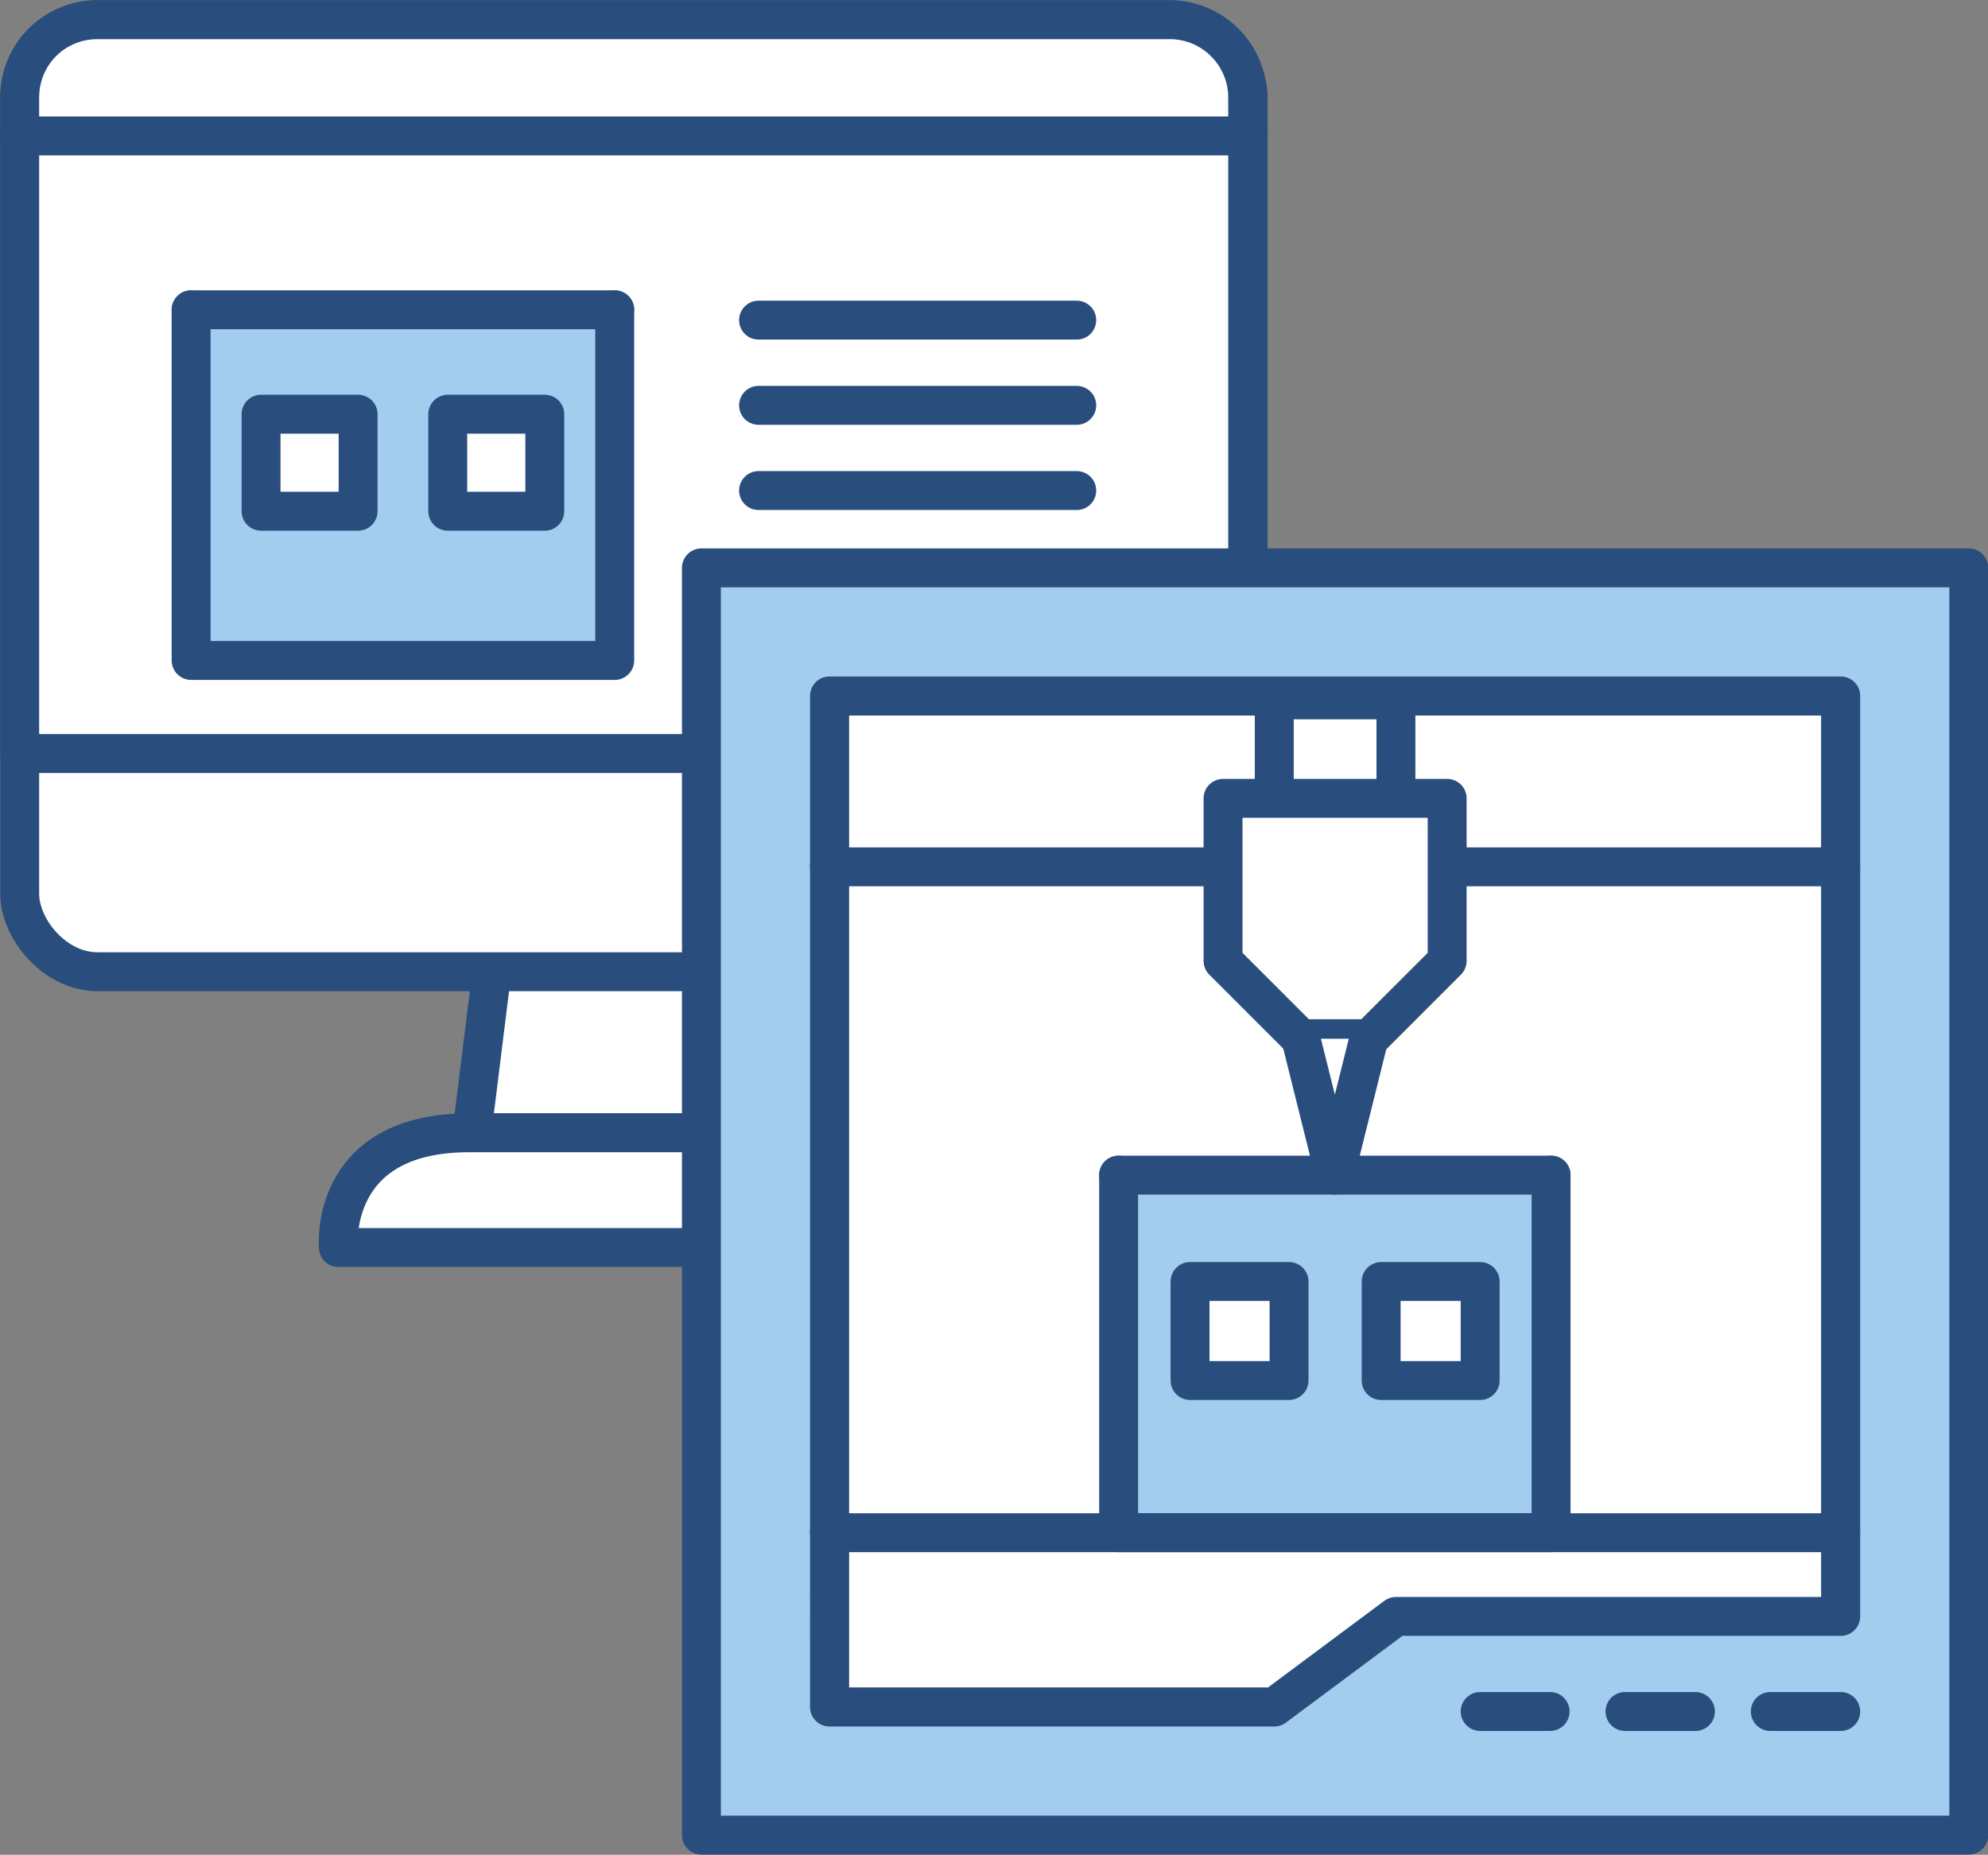 <?xml version="1.0" encoding="UTF-8"?>
<svg id="b" data-name="レイヤー 2" xmlns="http://www.w3.org/2000/svg" viewBox="0 0 40.36 37.66">
  <rect x="0" y="0" width="40.36" height="37.66" fill="#808080" stroke="none"/>
  <g id="c" data-name="レイヤー 1">
    <g>
      <g>
        <g>
          <polygon points="16.16 23 9.58 23 10.21 17.92 15.52 17.92 16.16 23" fill="#fff" stroke="#294e7d" stroke-linecap="round" stroke-linejoin="round" stroke-width=".79"/>
          <path d="m16.21,23h-6.69c-2.87,0-2.65,2.33-2.65,2.33h11.99s.21-2.33-2.65-2.33Z" fill="#fff" stroke="#294e7d" stroke-linecap="round" stroke-linejoin="round" stroke-width=".79"/>
          <rect x=".4" y=".4" width="24.94" height="19.33" rx="1.58" ry="1.58" fill="#fff" stroke="#294e7d" stroke-linecap="round" stroke-linejoin="round" stroke-width=".79"/>
          <path d="m1.98.4h21.77c.87,0,1.58.71,1.58,1.58v13.32H.4V1.98C.4,1.1,1.1.4,1.98.4Z" fill="#fff" stroke="#294e7d" stroke-linecap="round" stroke-linejoin="round" stroke-width=".79"/>
          <line x1="21.54" y1="17.21" x2="22.61" y2="17.21" fill="#fff" stroke="#294e7d" stroke-linecap="round" stroke-linejoin="round" stroke-width=".79"/>
        </g>
        <line x1=".4" y1="2.76" x2="25.34" y2="2.76" fill="#fff" stroke="#294e7d" stroke-linecap="round" stroke-linejoin="round" stroke-width=".79"/>
        <g>
          <g>
            <polyline points="12.48 6.29 12.48 13.41 3.88 13.41 3.88 6.29" fill="#a3cdee" stroke="#294e7d" stroke-linecap="round" stroke-linejoin="round" stroke-width=".79"/>
            <line x1="3.88" y1="6.29" x2="12.48" y2="6.29" fill="#fff" stroke="#294e7d" stroke-linecap="round" stroke-linejoin="round" stroke-width=".79"/>
            <g>
              <rect x="5.3" y="8.41" width="1.97" height="1.97" fill="#fff" stroke="#294e7d" stroke-linecap="round" stroke-linejoin="round" stroke-width=".79"/>
              <rect x="9.09" y="8.41" width="1.97" height="1.97" fill="#fff" stroke="#294e7d" stroke-linecap="round" stroke-linejoin="round" stroke-width=".79"/>
            </g>
          </g>
          <g>
            <line x1="15.4" y1="6.5" x2="21.86" y2="6.5" fill="#fff" stroke="#294e7d" stroke-linecap="round" stroke-linejoin="round" stroke-width=".79"/>
            <line x1="15.4" y1="8.23" x2="21.86" y2="8.23" fill="#fff" stroke="#294e7d" stroke-linecap="round" stroke-linejoin="round" stroke-width=".79"/>
            <line x1="15.4" y1="9.96" x2="21.86" y2="9.96" fill="#fff" stroke="#294e7d" stroke-linecap="round" stroke-linejoin="round" stroke-width=".79"/>
            <line x1="15.4" y1="11.68" x2="21.86" y2="11.68" fill="#fff" stroke="#294e7d" stroke-linecap="round" stroke-linejoin="round" stroke-width=".79"/>
            <line x1="15.4" y1="13.41" x2="21.86" y2="13.41" fill="#fff" stroke="#294e7d" stroke-linecap="round" stroke-linejoin="round" stroke-width=".79"/>
          </g>
        </g>
      </g>
      <g>
        <rect x="16.84" y="14.13" width="20.53" height="20.53" fill="#fff" stroke="#294e7d" stroke-linecap="round" stroke-linejoin="round" stroke-width=".79"/>
        <g>
          <polyline points="31.49 23.86 31.49 31.12 22.71 31.12 22.71 23.86" fill="#a3cdee" stroke="#294e7d" stroke-linecap="round" stroke-linejoin="round" stroke-width=".79"/>
          <line x1="22.71" y1="23.86" x2="31.49" y2="23.86" fill="#fff" stroke="#294e7d" stroke-linecap="round" stroke-linejoin="round" stroke-width=".79"/>
          <g>
            <rect x="24.16" y="26.02" width="2.01" height="2.01" fill="#fff" stroke="#294e7d" stroke-linecap="round" stroke-linejoin="round" stroke-width=".79"/>
            <rect x="28.04" y="26.02" width="2.01" height="2.01" fill="#fff" stroke="#294e7d" stroke-linecap="round" stroke-linejoin="round" stroke-width=".79"/>
          </g>
        </g>
        <rect x="25.87" y="14.21" width="2.47" height="4" fill="#fff" stroke="#294e7d" stroke-linecap="round" stroke-linejoin="round" stroke-width=".79"/>
        <path d="m14.24,11.53v25.73h25.73V11.53H14.24Zm23.13,21.29h-9.03l-2.47,1.84h-9.03V14.13h20.53v18.69Z" fill="#a3cdee" stroke="#294e7d" stroke-linecap="round" stroke-linejoin="round" stroke-width=".79"/>
        <line x1="16.84" y1="17.6" x2="37.37" y2="17.6" fill="#fff" stroke="#294e7d" stroke-linecap="round" stroke-linejoin="round" stroke-width=".79"/>
        <path d="m27.79,21.09h-1.38l-1.58-1.58v-3.3h4.55v3.3l-1.58,1.58Z" fill="#fff" stroke="#294e7d" stroke-linecap="round" stroke-linejoin="round" stroke-width=".79"/>
        <g>
          <line x1="30.05" y1="34.75" x2="31.47" y2="34.75" fill="#fff" stroke="#294e7d" stroke-linecap="round" stroke-linejoin="round" stroke-width=".79"/>
          <line x1="32.99" y1="34.75" x2="34.42" y2="34.75" fill="#fff" stroke="#294e7d" stroke-linecap="round" stroke-linejoin="round" stroke-width=".79"/>
          <line x1="35.94" y1="34.75" x2="37.37" y2="34.75" fill="#fff" stroke="#294e7d" stroke-linecap="round" stroke-linejoin="round" stroke-width=".79"/>
        </g>
        <line x1="16.84" y1="31.12" x2="37.37" y2="31.12" fill="#fff" stroke="#294e7d" stroke-linecap="round" stroke-linejoin="round" stroke-width=".79"/>
      </g>
      <polyline points="26.41 21.09 27.1 23.86 27.79 21.09" fill="#fff" stroke="#294e7d" stroke-linecap="round" stroke-linejoin="round" stroke-width=".79"/>
    </g>
  </g>
</svg>